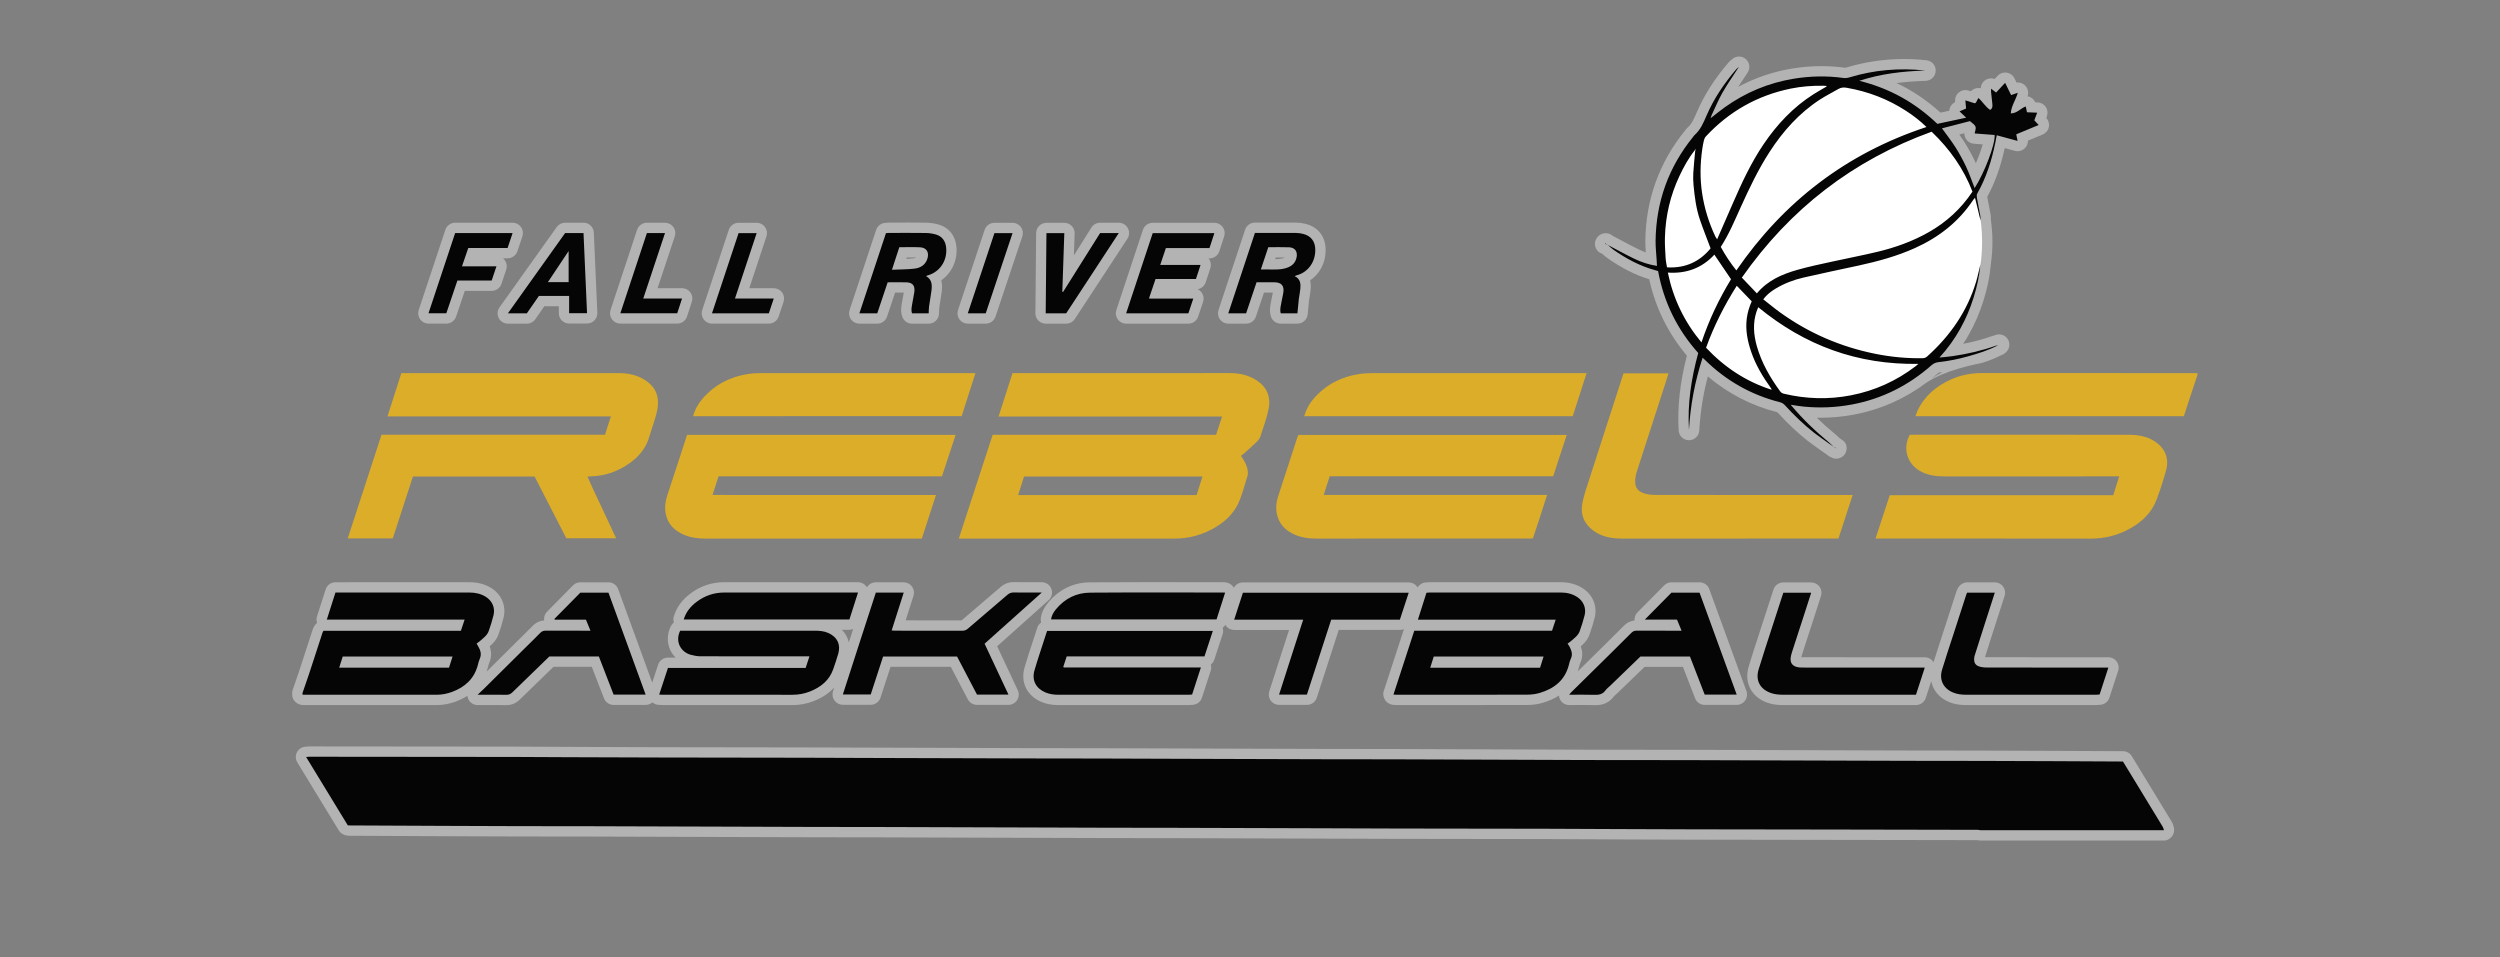 <?xml version="1.0" encoding="utf-8"?>
<!-- Generator: Adobe Illustrator 16.0.0, SVG Export Plug-In . SVG Version: 6.00 Build 0)  -->
<!DOCTYPE svg PUBLIC "-//W3C//DTD SVG 1.1//EN" "http://www.w3.org/Graphics/SVG/1.1/DTD/svg11.dtd">
<svg version="1.1" id="Layer_1" xmlns="http://www.w3.org/2000/svg" xmlns:xlink="http://www.w3.org/1999/xlink" x="0px" y="0px"
	 width="237.647px" height="91px" viewBox="0 0 237.647 91" enable-background="new 0 0 237.647 91" xml:space="preserve">
<rect x="0" y="0" width="237.647" height="91" fill="#808080" stroke="none"/>
<g>
	<g>
		<path opacity="0.4" fill="#FFFFFF" d="M115.964,30.359c0.185,0.256,0.48,0.407,0.795,0.407h1.695c0.421,0,0.796-0.269,0.93-0.668
			l0.768-2.284l0.844,0.002c-0.017,0.087-0.036,0.172-0.053,0.258c-0.032,0.147-0.063,0.295-0.089,0.443l-0.036,0.189
			c-0.071,0.347-0.168,0.822-0.013,1.354c0.122,0.419,0.506,0.706,0.942,0.706h1.583c0.505,0,0.929-0.383,0.978-0.886l0.041-0.437
			c0.028-0.307,0.056-0.607,0.09-0.906c0.016-0.128,0.037-0.255,0.06-0.383c0.035-0.204,0.069-0.407,0.087-0.611
			c0.031-0.329,0.017-0.628-0.044-0.894c0.832-0.566,1.479-1.554,1.47-2.917c-0.009-1.251-0.726-2.169-1.917-2.455
			c-0.315-0.076-0.597-0.114-0.86-0.115c-0.652-0.004-1.305-0.005-1.961-0.005l-1.98,0.001c-0.422,0-0.798,0.271-0.932,0.672
			l-2.533,7.644C115.729,29.775,115.78,30.104,115.964,30.359z M121.27,24.477l0.5-0.004c0.124,0,0.246,0.001,0.371,0.003
			c-0.062,0.034-0.154,0.068-0.291,0.1c-0.174,0.04-0.373,0.061-0.635,0.065L121.27,24.477z"/>
		<path opacity="0.4" fill="#FFFFFF" d="M117.289,55.875c-0.02-0.035-0.041-0.068-0.063-0.102c-0.174-0.251-0.494-0.408-0.798-0.423
			c-0.063-0.004-0.112-0.006-0.161-0.006l-6.991-0.006c-1.89,0-3.778,0.004-5.667,0.017c-1.561,0.011-2.934,0.674-3.97,1.917
			c-0.391,0.469-0.62,0.945-0.698,1.459c-0.023,0.148-0.011,0.299,0.032,0.438c-0.168,0.119-0.3,0.29-0.368,0.495l-0.483,1.477
			c-0.25,0.763-0.5,1.526-0.725,2.297c-0.413,1.41,0.215,2.7,1.599,3.286c0.481,0.204,1.001,0.299,1.637,0.299l12.39-0.002
			c0.094,0,0.188-0.007,0.366-0.022c0.4-0.027,0.743-0.295,0.867-0.677l0.834-2.571c0.062-0.189,0.063-0.392,0.008-0.579
			c0.152-0.117,0.27-0.279,0.332-0.471l0.794-2.422c0.065-0.199,0.064-0.412,0.001-0.606c0.099-0.073,0.185-0.165,0.251-0.271
			c0.016,0.027,0.033,0.053,0.051,0.077c0.185,0.254,0.479,0.405,0.793,0.405h5.217c-0.224,0.698-0.45,1.393-0.676,2.087
			c-0.407,1.252-0.813,2.5-1.208,3.76c-0.093,0.298-0.04,0.623,0.146,0.875c0.185,0.251,0.479,0.4,0.791,0.4h2.646
			c0.426,0,0.803-0.274,0.934-0.679l2.089-6.444h5.813c0.136,0,0.266-0.027,0.386-0.079l-1.929,5.918
			c-0.095,0.289-0.008,0.608,0.164,0.86c0.171,0.251,0.491,0.411,0.795,0.429c0.087,0.007,0.158,0.01,0.229,0.01l5.755,0.002
			c2.239,0,4.478-0.002,6.715-0.008c0.51-0.001,1.018-0.073,1.468-0.208c0.58-0.173,1.094-0.402,1.536-0.688
			c0.009,0.122,0.042,0.242,0.098,0.356c0.165,0.335,0.507,0.547,0.88,0.547l1.42-0.007c0.314,0,0.626,0.003,0.938,0.014
			l0.142,0.003c0.282,0,1.142,0,1.743-0.832c0.022-0.029,0.103-0.101,0.161-0.152c0.062-0.055,0.124-0.108,0.185-0.168l2.578-2.49
			h3.64l1.156,2.989c0.146,0.378,0.51,0.628,0.915,0.628h3.044c0.32,0,0.62-0.156,0.804-0.419c0.184-0.262,0.228-0.598,0.118-0.898
			l-3.532-9.691c-0.141-0.387-0.509-0.645-0.922-0.645h-2.668c-0.262,0-0.513,0.104-0.697,0.291l-2.535,2.562
			c-0.205,0.207-0.304,0.49-0.28,0.771c-0.382,0.041-0.716,0.205-0.996,0.488c-0.645,0.652-1.298,1.296-1.952,1.94l-2.448,2.412
			c0.049-0.147,0.093-0.301,0.13-0.458c0.025-0.105,0.057-0.234,0.085-0.291c0.319-0.639,0.214-1.227,0.068-1.627
			c0.295-0.255,0.641-0.596,0.824-1.107c0.215-0.595,0.38-1.134,0.505-1.646c0.259-1.063-0.184-2.146-1.127-2.759
			c-0.6-0.389-1.298-0.585-2.075-0.585h-12.504c-0.1,0-0.198,0.008-0.354,0.02c-0.326,0.022-0.613,0.204-0.776,0.478
			c-0.015-0.025-0.03-0.051-0.049-0.075c-0.185-0.255-0.479-0.405-0.795-0.405h-15.759
			C117.787,55.362,117.458,55.563,117.289,55.875z"/>
		<path opacity="0.4" fill="#FFFFFF" d="M28.868,67.022c0,0,12.619,0.003,12.619,0.003c0.613,0,1.224-0.111,1.816-0.328
			c0.414-0.153,0.789-0.337,1.124-0.551c0.009,0.087,0.031,0.174,0.064,0.258c0.148,0.373,0.51,0.619,0.912,0.619l1.67-0.003
			c0.346,0,0.691,0.002,1.04,0.009c0.006,0,0.03,0,0.036,0c0.486,0,0.9-0.175,1.262-0.531c0.862-0.843,1.728-1.682,2.59-2.516
			l0.615-0.594h3.639l1.157,2.992c0.146,0.378,0.51,0.628,0.915,0.628h3.045c0.24,0,0.469-0.088,0.646-0.242
			c0.165,0.143,0.374,0.229,0.596,0.24l0.104,0.005c0.097,0.007,0.183,0.011,0.269,0.011c0,0,12.355,0.003,12.355,0.003
			c0.702,0,1.382-0.13,2.023-0.385c0.811-0.325,1.453-0.752,1.937-1.29c-0.04,0.122-0.079,0.244-0.118,0.367
			c-0.096,0.298-0.043,0.624,0.142,0.877c0.185,0.253,0.479,0.403,0.792,0.403h2.649c0.424,0,0.801-0.273,0.933-0.678l0.955-2.93
			h5.727l1.618,3.09c0.169,0.324,0.504,0.526,0.869,0.526h2.991c0.335,0,0.648-0.172,0.828-0.455s0.203-0.639,0.06-0.942
			l-1.958-4.175l4.892-4.377c0.303-0.271,0.407-0.701,0.262-1.081s-0.51-0.631-0.917-0.631l-1.503,0.002
			c-0.388,0-0.768-0.002-1.185-0.009c-0.46,0-0.861,0.153-1.227,0.468c0,0-3.015,2.576-3.707,3.171c-1.4-0.004-2.8-0.004-4.2-0.004
			l-1.114-0.001l0.747-2.339c0.095-0.298,0.042-0.624-0.143-0.877c-0.185-0.253-0.479-0.402-0.792-0.402h-2.651
			c-0.352,0-0.67,0.187-0.844,0.48c-0.018-0.029-0.037-0.059-0.057-0.087c-0.185-0.253-0.479-0.402-0.792-0.402l-12.71-0.001
			c-1.186,0-2.271,0.365-3.227,1.086c-0.799,0.604-1.313,1.314-1.57,2.172c-0.057,0.189-0.054,0.39,0.003,0.574
			c-0.119,0.091-0.217,0.209-0.285,0.349c-0.364,0.748-0.385,1.549-0.06,2.255c0.127,0.276,0.301,0.523,0.513,0.734h-0.731
			c-0.424,0-0.8,0.272-0.932,0.674l-0.56,1.703L58.761,56c-0.141-0.387-0.51-0.646-0.922-0.646h-2.671
			c-0.262,0-0.514,0.105-0.698,0.291L52,58.147c-0.219,0.222-0.315,0.529-0.273,0.827c-0.418,0.032-0.78,0.202-1.079,0.506
			c-0.339,0.349-0.686,0.689-1.033,1.03l-3.355,3.326c0.041-0.116,0.078-0.237,0.11-0.361l0.037-0.143
			c0.023-0.092,0.04-0.186,0.08-0.271c0.241-0.52,0.26-1.063,0.058-1.619c0.299-0.259,0.653-0.605,0.839-1.128
			c0.203-0.566,0.362-1.093,0.488-1.609c0.265-1.085-0.186-2.181-1.148-2.791c-0.604-0.384-1.292-0.569-2.109-0.569l-12.724,0.001
			c-0.427,0-0.805,0.275-0.935,0.683L30.133,58.6c-0.064,0.202-0.061,0.418,0.006,0.615c-0.122,0.099-0.224,0.22-0.293,0.351
			c-0.051,0.095-0.092,0.184-0.12,0.271c0,0-1.035,3.182-1.294,3.969c-0.132,0.399-0.271,0.798-0.41,1.195l-0.194,0.559
			c-0.036,0.103-0.054,0.211-0.054,0.32v0.151c0,0.499,0.408,0.921,0.902,0.979C28.714,67.014,28.831,67.022,28.868,67.022z
			 M80.745,59.866c0.124,0,0.244-0.023,0.354-0.066c-0.137,0.42-0.273,0.84-0.41,1.26c-0.099-0.452-0.325-0.858-0.667-1.193H80.745z
			"/>
		<path opacity="0.4" fill="#FFFFFF" d="M152.287,24.119l0.018,0.005l0.014,0.014c0.16,0.145,0.319,0.287,0.496,0.41
			c1.359,0.949,2.657,1.604,3.957,1.997c0.595,2.705,1.797,5.143,3.58,7.262c-0.66,2.571-0.915,4.906-0.779,7.121
			c0.032,0.518,0.461,0.921,0.979,0.921c0.001,0,0.002,0,0.003,0c0.519-0.001,0.947-0.407,0.977-0.925
			c0.101-1.759,0.367-3.453,0.813-5.138c1.935,1.635,4.154,2.777,6.608,3.402c1.034,1.122,1.944,1.98,2.866,2.703
			c0.33,0.258,0.673,0.501,1.015,0.744l0.462,0.328l0.392,0.271c0.008,0.009,0.018,0.018,0.026,0.025
			c0.099,0.092,0.216,0.163,0.344,0.207l0.015,0.006c0.146,0.085,0.311,0.128,0.478,0.128c0.186,0,0.375-0.054,0.544-0.161
			c0.412-0.262,0.559-0.807,0.358-1.252c-0.085-0.187-0.325-0.379-0.544-0.497l-0.369-0.344c-0.675-0.557-1.282-1.097-1.841-1.639
			c0.119,0.003,0.238,0.004,0.356,0.004c1.067,0,2.139-0.101,3.187-0.299c2.5-0.471,4.809-1.488,6.877-3.032
			c1.8-1.214,4.55-1.714,5.354-1.899c0.591-0.194,1.186-0.423,1.76-0.715c0.104-0.032,0.202-0.081,0.291-0.146l0.079-0.06
			c0.435-0.317,0.538-0.929,0.225-1.366c-0.191-0.268-0.491-0.411-0.797-0.411c-0.139,0-0.28,0.029-0.412,0.092
			c-0.059,0.011-0.123,0.026-0.19,0.051c-0.879,0.313-1.807,0.565-2.813,0.761c0.203-0.308,0.396-0.622,0.576-0.946
			c0.546-0.971,1.001-2.032,1.354-3.158c0.368-1.176,0.596-2.276,0.694-3.366c0.002-0.017,0.003-0.032,0.004-0.049
			c0.106-0.806,0.157-1.496,0.157-2.161c0-0.68-0.052-1.385-0.153-2.164c0.005-0.122,0.011-0.273-0.022-0.45
			c-0.046-0.253-0.096-0.506-0.146-0.759c-0.058-0.297-0.116-0.595-0.173-0.924c0.727-1.326,1.272-2.846,1.662-4.63l0.966,0.261
			c0.085,0.023,0.171,0.034,0.256,0.034c0.246,0,0.486-0.093,0.671-0.265c0.206-0.193,0.316-0.463,0.311-0.74l1.401-0.581
			c0.297-0.123,0.515-0.384,0.583-0.698c0.068-0.314-0.021-0.642-0.241-0.877l0.058-0.156c0.11-0.294,0.073-0.624-0.101-0.886
			c-0.173-0.262-0.462-0.425-0.775-0.438l-0.23-0.01c-0.084-0.191-0.228-0.352-0.413-0.457c-0.1-0.057-0.206-0.095-0.316-0.113
			c0.008-0.026,0.015-0.051,0.021-0.078c0.095-0.35-0.012-0.723-0.276-0.97c-0.185-0.173-0.426-0.265-0.671-0.265
			c-0.042,0-0.083,0.002-0.124,0.008l-0.198-0.404c-0.142-0.291-0.418-0.492-0.737-0.539c-0.048-0.007-0.096-0.011-0.144-0.011
			c-0.271,0-0.531,0.112-0.719,0.313l-0.281,0.302c-0.109-0.041-0.225-0.061-0.34-0.061c-0.148,0-0.297,0.034-0.435,0.102
			c-0.321,0.159-0.529,0.479-0.546,0.834c-0.063-0.011-0.128-0.017-0.192-0.017c-0.074,0-0.148,0.007-0.221,0.02
			c-0.194,0.035-0.38,0.143-0.524,0.288c-0.007-0.002-0.234-0.07-0.234-0.07c-0.095-0.029-0.191-0.043-0.288-0.043
			c-0.222,0-0.44,0.075-0.617,0.219c-0.254,0.205-0.389,0.524-0.36,0.849l0.007,0.069c-0.288,0.136-0.494,0.403-0.549,0.718
			c-0.006,0.037-0.011,0.074-0.014,0.111l-0.837,0.179c-1.284-1.166-2.667-2.098-4.174-2.811c0.847-0.111,1.759-0.18,2.769-0.211
			c0.515-0.017,0.931-0.428,0.95-0.943c0.021-0.515-0.362-0.958-0.874-1.013c-0.722-0.079-1.447-0.119-2.156-0.119
			c-1.859,0-3.702,0.274-5.479,0.814c-0.025,0.008-0.058,0.014-0.109,0.014c-0.007,0-0.017,0-0.025,0
			c-0.734-0.101-1.484-0.152-2.228-0.152c-0.911,0-1.844,0.077-2.771,0.229c-1.806,0.295-3.522,0.878-5.127,1.739
			c0.13-0.201,0.711-1.077,0.862-1.313c0.217-0.293,0.257-0.694,0.083-1.033c-0.168-0.329-0.506-0.534-0.873-0.534
			c-0.015,0-0.03,0-0.045,0.001c-0.241,0.011-0.464,0.11-0.633,0.271c-0.013,0.01-0.023,0.02-0.035,0.03
			c-0.111,0.091-0.219,0.186-0.308,0.292c-1.319,1.55-2.291,3.071-2.993,4.705c-0.253,0.587-0.471,1.094-0.854,1.433
			c-0.122,0.108-0.199,0.216-0.254,0.294c-2.46,3.029-3.733,6.556-3.784,10.484c-0.004,0.37,0.018,0.74,0.046,1.11
			c-0.229-0.083-0.456-0.18-0.683-0.29c-0.595-0.289-1.178-0.601-1.761-0.913l-0.607-0.323c-0.044-0.031-0.093-0.06-0.143-0.085
			c-0.001-0.001-0.084-0.059-0.084-0.059c-0.155-0.106-0.339-0.155-0.526-0.155c-0.106,0-0.214,0.016-0.317,0.046
			c-0.284,0.083-0.525,0.314-0.64,0.586c-0.107,0.254-0.102,0.541,0.014,0.791C151.81,23.845,152.025,24.035,152.287,24.119z
			 M186.726,12.664c-0.004,0.208,0.059,0.414,0.181,0.588c0.169,0.238,0.435,0.388,0.725,0.41l0.842,0.065
			c-0.142,0.495-0.368,1.137-0.648,1.792c-0.009-0.018-0.017-0.037-0.025-0.055c-0.323-0.69-0.688-1.359-1.084-1.988
			c-0.149-0.236-0.307-0.465-0.466-0.689L186.726,12.664z M184.253,35.458c0.048-0.042,0.068-0.049,0.126-0.055
			c0.089-0.01,0.178-0.02,0.267-0.031c-0.365,0.187-0.707,0.393-1.024,0.616C183.835,35.819,184.046,35.641,184.253,35.458z"/>
		<path opacity="0.4" fill="#FFFFFF" d="M188.691,62.464l0.871-2.733l0.996-3.093c0.096-0.299,0.043-0.625-0.142-0.878
			c-0.185-0.254-0.479-0.404-0.793-0.404h-2.635c-0.391,0-0.771,0.296-0.927,0.654c-0.034,0.079-0.065,0.155-0.092,0.235
			l-1.571,4.843c-0.202,0.618-0.405,1.236-0.597,1.856c-0.013-0.021-0.026-0.041-0.042-0.061c-0.185-0.255-0.479-0.405-0.793-0.405
			c0,0-11.673-0.001-11.742-0.003c0.014-0.056,0.029-0.108,0.045-0.158l1.369-4.223l0.464-1.45c0.096-0.299,0.042-0.624-0.143-0.877
			c-0.186-0.253-0.479-0.402-0.792-0.402h-2.649c-0.425,0-0.803,0.274-0.934,0.679l-1.405,4.327c-0.322,0.99-0.645,1.98-0.947,2.978
			c-0.468,1.544,0.261,2.937,1.815,3.466c0.54,0.185,1.069,0.208,1.471,0.208h12.61c0.425,0,0.803-0.274,0.934-0.678l0.519-1.599
			c0.165,0.88,0.775,1.618,1.728,2.003c0.465,0.188,0.965,0.274,1.576,0.274l12.402-0.002c0.094,0,0.188-0.007,0.365-0.023
			c0.399-0.027,0.742-0.295,0.866-0.676l0.832-2.558c0.098-0.299,0.047-0.627-0.138-0.881s-0.48-0.405-0.795-0.405l-11.425-0.002
			C188.9,62.477,188.8,62.475,188.691,62.464z"/>
		<path opacity="0.4" fill="#FFFFFF" d="M206.613,78.532c-0.032-0.108-0.081-0.272-0.187-0.445c-0.906-1.496-3.782-6.21-3.782-6.21
			c-0.178-0.292-0.496-0.47-0.838-0.47l-6.505-0.031c-2.312-0.01-4.622-0.02-6.933-0.025l-6.937-0.009
			c0,0-19.538-0.063-20.957-0.066c0,0-7.993-0.006-9.741-0.01c-2.579-0.007-18.227-0.066-18.227-0.066l-6.861-0.009l-20.995-0.067
			l-6.937-0.009c0,0-19.699-0.064-21.261-0.067l-13.606-0.02c-2.389-0.005-4.777-0.015-7.165-0.024l-3.817-0.018
			c-0.976-0.007-1.951-0.013-2.926-0.014c-5.438-0.007-19.56-0.019-19.56-0.019c-0.088,0-0.177,0.008-0.373,0.03
			c-0.336,0.033-0.632,0.236-0.783,0.539c-0.151,0.301-0.136,0.659,0.04,0.949l3.96,6.495c0.168,0.274,0.545,0.454,0.866,0.474
			l0.147,0.006l9.126,0.043c2.263,0.01,4.527,0.019,6.791,0.024l7.239,0.009l20.69,0.066l6.974,0.01l20.919,0.066l6.936,0.009
			c0,0,19.5,0.064,20.919,0.067l14.138,0.02c1.431,0.003,2.861,0.011,4.292,0.02l3.338,0.016c2.118,0.009,4.235,0.018,6.354,0.021
			l26.889,0.044l0.186,0.013c0.006,0.001,0.085,0.014,0.091,0.016c0.051,0.007,0.102,0.012,0.151,0.012h17.438
			c0.32,0,0.61-0.184,0.794-0.444S206.721,78.833,206.613,78.532z"/>
		<path opacity="0.4" fill="#FFFFFF" d="M99.403,30.765h1.947c0.332,0,0.641-0.168,0.822-0.445c0.721-1.104,1.442-2.201,2.164-3.299
			c0.945-1.438,1.891-2.878,2.836-4.332c0.196-0.302,0.211-0.687,0.04-1.003c-0.171-0.316-0.502-0.513-0.862-0.513h-1.773
			c-0.337,0-0.65,0.173-0.83,0.458l-1.664,2.645l0.071-2.079c0.009-0.266-0.091-0.524-0.275-0.716
			c-0.185-0.191-0.439-0.299-0.706-0.299h-1.698c-0.539,0-0.977,0.434-0.981,0.973l-0.07,7.621c-0.002,0.262,0.1,0.514,0.284,0.699
			C98.891,30.66,99.142,30.765,99.403,30.765z"/>
		<path opacity="0.4" fill="#FFFFFF" d="M58.969,30.761h5.406c0.425,0,0.801-0.273,0.933-0.676l0.459-1.405
			c0.098-0.299,0.047-0.626-0.138-0.881s-0.48-0.405-0.795-0.405h-2.327l1.638-4.928c0.1-0.299,0.049-0.628-0.135-0.883
			c-0.185-0.256-0.48-0.408-0.796-0.408h-1.722c-0.423,0-0.798,0.271-0.932,0.673l-2.524,7.623c-0.099,0.3-0.048,0.628,0.136,0.884
			C58.358,30.61,58.654,30.761,58.969,30.761z"/>
		<path opacity="0.4" fill="#FFFFFF" d="M47.41,30.237c0.168,0.326,0.505,0.531,0.872,0.531h1.8c0.322,0,0.623-0.158,0.806-0.421
			l0.856-1.236h1.376v0.662c0,0.542,0.439,0.981,0.981,0.981h1.702c0.268,0,0.524-0.109,0.709-0.303s0.283-0.454,0.271-0.723
			l-0.335-7.619c-0.023-0.525-0.455-0.938-0.98-0.938h-1.747c-0.317,0-0.615,0.154-0.799,0.412l-5.439,7.634
			C47.27,29.516,47.241,29.911,47.41,30.237z"/>
		<path opacity="0.4" fill="#FFFFFF" d="M106.253,30.361c0.185,0.256,0.48,0.407,0.795,0.407h5.917c0.422,0,0.797-0.271,0.931-0.671
			l0.468-1.403c0.1-0.3,0.05-0.628-0.135-0.885c-0.101-0.14-0.236-0.248-0.389-0.318c0.358-0.058,0.661-0.311,0.777-0.664
			l0.438-1.335c0.098-0.299,0.047-0.627-0.137-0.882c-0.012-0.017-0.024-0.032-0.037-0.048h0.092c0.424,0,0.801-0.272,0.933-0.677
			l0.465-1.423c0.097-0.298,0.045-0.626-0.139-0.88s-0.479-0.405-0.794-0.405h-5.861c-0.423,0-0.799,0.271-0.932,0.673l-2.528,7.628
			C106.018,29.777,106.068,30.106,106.253,30.361z"/>
		<path opacity="0.4" fill="#FFFFFF" d="M67.683,30.763h5.402c0.422,0,0.796-0.27,0.93-0.67l0.47-1.403
			c0.1-0.299,0.05-0.628-0.134-0.885c-0.184-0.256-0.48-0.407-0.796-0.407h-2.329l1.634-4.931c0.1-0.299,0.049-0.627-0.136-0.883
			c-0.184-0.255-0.48-0.407-0.795-0.407H70.21c-0.423,0-0.798,0.271-0.931,0.673l-2.528,7.624c-0.099,0.299-0.049,0.627,0.136,0.883
			C67.071,30.611,67.368,30.763,67.683,30.763z"/>
		<path opacity="0.4" fill="#FFFFFF" d="M40.732,30.761h1.695c0.421,0,0.795-0.268,0.93-0.667l0.826-2.445h2.555
			c0.421,0,0.796-0.27,0.93-0.668l0.455-1.353c0.101-0.3,0.051-0.629-0.133-0.886c-0.051-0.071-0.111-0.135-0.177-0.188h0.44
			c0.422,0,0.796-0.27,0.93-0.67l0.476-1.42c0.1-0.299,0.05-0.629-0.134-0.885c-0.185-0.256-0.481-0.408-0.796-0.408h-5.461
			c-0.423,0-0.798,0.271-0.932,0.672l-2.534,7.626c-0.1,0.3-0.049,0.628,0.135,0.884C40.121,30.61,40.417,30.761,40.732,30.761z"/>
		<path opacity="0.4" fill="#FFFFFF" d="M91.997,30.766h1.705c0.422,0,0.796-0.27,0.931-0.67l2.549-7.625
			c0.1-0.299,0.05-0.628-0.134-0.884c-0.185-0.257-0.481-0.408-0.796-0.408h-1.722c-0.423,0-0.798,0.271-0.931,0.672l-2.532,7.624
			c-0.1,0.3-0.049,0.629,0.135,0.884C91.385,30.615,91.681,30.766,91.997,30.766z"/>
		<path opacity="0.4" fill="#FFFFFF" d="M81.692,30.768h1.699c0.422,0,0.796-0.27,0.93-0.67l0.766-2.284l0.401-0.002
			c0.136,0,0.272,0.001,0.426,0.004c-0.022,0.126-0.047,0.252-0.072,0.379c-0.037,0.183-0.073,0.365-0.101,0.55l-0.02,0.116
			c-0.052,0.303-0.131,0.761,0.057,1.267c0.142,0.386,0.51,0.642,0.92,0.642h1.579c0.522,0,0.953-0.409,0.98-0.931l0.01-0.254
			c0.003-0.118,0.005-0.228,0.02-0.337c0.03-0.214,0.065-0.428,0.1-0.642c0.047-0.287,0.094-0.574,0.13-0.863
			c0.026-0.211,0.08-0.642-0.036-1.103c0.97-0.679,1.544-1.858,1.442-3.134c-0.086-1.084-0.698-1.87-1.678-2.155
			c-0.392-0.114-0.816-0.178-1.226-0.185c-0.527-0.007-1.054-0.01-1.582-0.01l-1.917,0.004c-0.095,0-0.19,0.008-0.372,0.024
			c-0.397,0.028-0.737,0.292-0.863,0.67l-2.526,7.624c-0.099,0.299-0.048,0.628,0.136,0.883
			C81.081,30.617,81.377,30.768,81.692,30.768z M86.201,24.476l0.493-0.004c0.133,0,0.265,0.001,0.401,0.005
			c-0.058,0.036-0.146,0.067-0.281,0.083c-0.213,0.024-0.432,0.041-0.657,0.053L86.201,24.476z"/>
	</g>
	<g>
		<path fill-rule="evenodd" clip-rule="evenodd" fill="#050505" d="M188.27,78.919c-0.085-0.014-0.169-0.032-0.255-0.036
			c-0.152-0.006-0.303-0.001-0.454-0.002c-4.32-0.009-8.641-0.02-12.961-0.026c-4.548-0.008-9.097-0.011-13.646-0.02
			c-2.412-0.005-4.824-0.016-7.237-0.025c-2.248-0.01-4.496-0.026-6.745-0.03c-4.712-0.01-9.425-0.012-14.138-0.021
			c-2.323-0.004-4.648-0.018-6.972-0.024c-4.649-0.015-9.298-0.03-13.947-0.042c-2.312-0.007-4.624-0.004-6.937-0.01
			c-2.337-0.005-4.673-0.017-7.011-0.024c-4.635-0.015-9.271-0.03-13.907-0.042c-2.325-0.006-4.65-0.003-6.975-0.01
			c-2.324-0.005-4.647-0.017-6.972-0.023c-4.573-0.016-9.146-0.03-13.719-0.043c-2.413-0.006-4.826-0.003-7.239-0.009
			c-2.274-0.005-4.547-0.015-6.821-0.024c-3.032-0.014-6.063-0.028-9.094-0.043c-0.051-0.001-0.101-0.005-0.179-0.009
			c-1.308-2.146-2.623-4.301-3.96-6.496c0.119-0.011,0.199-0.025,0.278-0.025c6.52,0.005,13.039,0.01,19.558,0.019
			c1.642,0.002,3.284,0.018,4.926,0.024c2.994,0.011,5.987,0.024,8.981,0.03c4.536,0.01,9.072,0.012,13.607,0.021
			c2.425,0.005,4.851,0.018,7.276,0.025c4.661,0.014,9.323,0.03,13.984,0.041c2.312,0.007,4.624,0.004,6.936,0.01
			c2.324,0.006,4.648,0.018,6.973,0.024c4.674,0.015,9.348,0.03,14.022,0.043c2.287,0.006,4.574,0.003,6.861,0.009
			c2.35,0.005,4.699,0.016,7.048,0.024c3.727,0.015,7.453,0.032,11.18,0.042c3.247,0.008,6.494,0.003,9.741,0.01
			c2.323,0.003,4.648,0.017,6.972,0.023c4.662,0.016,9.323,0.03,13.984,0.043c2.313,0.006,4.625,0.004,6.938,0.009
			c2.323,0.005,4.647,0.015,6.972,0.024c2.071,0.01,4.143,0.021,6.214,0.032c0.075,0,0.15,0,0.254,0
			c0.351,0.573,0.704,1.149,1.056,1.727c0.91,1.492,1.819,2.985,2.726,4.48c0.059,0.097,0.081,0.215,0.119,0.324
			C199.895,78.919,194.082,78.919,188.27,78.919z"/>
		<ellipse fill-rule="evenodd" clip-rule="evenodd" fill="#FFFFFF" cx="173.024" cy="23.008" rx="15.392" ry="15.506"/>
		<path fill-rule="evenodd" clip-rule="evenodd" fill="#050505" d="M173.855,42.159c-0.479-0.346-0.968-0.677-1.433-1.04
			c-0.995-0.78-1.893-1.667-2.749-2.596c-0.131-0.142-0.271-0.237-0.467-0.286c-2.759-0.699-5.146-2.062-7.17-4.06
			c-0.052-0.052-0.108-0.098-0.19-0.17c-0.736,2.254-1.163,4.529-1.295,6.859c-0.152-2.488,0.225-4.914,0.881-7.311
			c-1.997-2.234-3.27-4.818-3.817-7.79c-0.106-0.03-0.224-0.065-0.34-0.098c-1.423-0.395-2.697-1.086-3.899-1.925
			c-0.204-0.144-0.381-0.325-0.571-0.489l-0.009,0.01c0.843,0.443,1.677,0.906,2.533,1.322c0.676,0.329,1.391,0.568,2.179,0.693
			c-0.011-0.204-0.02-0.389-0.03-0.572c-0.035-0.604-0.108-1.207-0.101-1.81c0.048-3.702,1.227-7,3.564-9.879
			c0.048-0.058,0.085-0.127,0.141-0.177c0.564-0.498,0.841-1.162,1.131-1.836c0.695-1.618,1.676-3.063,2.815-4.401
			c0.078-0.093,0.183-0.165,0.274-0.247l-0.001-0.001c-0.523,0.813-1.082,1.607-1.562,2.446c-0.396,0.695-0.701,1.443-1.045,2.169
			c-0.03,0.065-0.045,0.137-0.087,0.269c0.488-0.378,0.909-0.728,1.354-1.044c1.975-1.408,4.153-2.32,6.552-2.712
			c1.568-0.256,3.134-0.289,4.708-0.073c0.181,0.025,0.382,0.007,0.556-0.046c2.368-0.721,4.781-0.927,7.241-0.659
			c-2.104,0.066-4.182,0.294-6.28,0.977c2.904,0.716,5.336,2.093,7.421,4.092c0.911-0.195,1.816-0.389,2.744-0.587
			c-0.205-0.194-0.402-0.381-0.633-0.599c0.229-0.099,0.416-0.18,0.623-0.271c-0.021-0.249-0.044-0.494-0.069-0.773
			c0.241,0.073,0.444,0.126,0.641,0.197c0.319,0.115,0.327,0.116,0.479-0.205c0.032-0.067,0.072-0.13,0.121-0.218
			c0.412,0.354,0.671,0.847,1.122,1.134c0.247-0.17,0.22-0.391,0.2-0.602c-0.033-0.376-0.082-0.751-0.121-1.127
			c-0.008-0.084-0.001-0.17-0.001-0.295c0.178,0.136,0.325,0.249,0.48,0.369c0.282-0.302,0.557-0.597,0.859-0.922
			c0.194,0.396,0.379,0.774,0.568,1.163c0.218-0.075,0.414-0.142,0.635-0.216c-0.18,0.668-0.617,1.222-0.666,1.959
			c0.609-0.005,0.945-0.494,1.425-0.661c0.037,0.18,0.072,0.349,0.114,0.551c0.324,0.014,0.63,0.028,0.97,0.042
			c-0.101,0.268-0.183,0.486-0.272,0.724c0.126,0.136,0.255,0.272,0.416,0.446c-0.715,0.296-1.412,0.585-2.132,0.884
			c0.04,0.202,0.078,0.394,0.125,0.627c-0.674-0.182-1.311-0.354-1.979-0.535c-0.047,0.245-0.089,0.476-0.136,0.706
			c-0.346,1.692-0.86,3.324-1.719,4.836c-0.063,0.112-0.051,0.289-0.026,0.427c0.101,0.583,0.224,1.161,0.33,1.743
			c0.02,0.105,0.003,0.216,0.003,0.364c-0.175-0.72-0.34-1.398-0.518-2.133c-0.088,0.102-0.133,0.144-0.166,0.193
			c-1.382,2.09-3.272,3.562-5.541,4.584c-1.714,0.771-3.514,1.263-5.343,1.661c-1.756,0.383-3.517,0.741-5.267,1.148
			c-0.93,0.215-1.823,0.557-2.648,1.054c-0.433,0.261-0.827,0.567-1.166,1.009c0.549,0.429,1.069,0.865,1.619,1.26
			c2.734,1.965,5.761,3.268,9.06,3.928c1.474,0.295,2.966,0.438,4.473,0.411c0.179-0.004,0.311-0.058,0.437-0.171
			c2.191-1.966,3.817-4.304,4.661-7.146c0.157-0.527,0.254-1.071,0.399-1.604c-0.098,1.077-0.33,2.128-0.653,3.162
			c-0.325,1.034-0.743,2.026-1.273,2.97c-0.537,0.959-1.171,1.847-1.974,2.729c0.479-0.05,0.874-0.079,1.266-0.137
			c1.406-0.207,2.789-0.522,4.13-1.001c0.058-0.02,0.124-0.015,0.186-0.021l-0.011-0.011c-0.912,0.484-1.892,0.789-2.881,1.064
			c-0.909,0.254-1.833,0.442-2.773,0.543c-0.255,0.026-0.467,0.115-0.67,0.294c-2.18,1.918-4.681,3.188-7.547,3.729
			c-1.536,0.29-3.077,0.353-4.629,0.201c-0.375-0.036-0.745-0.105-1.209-0.173c1.146,1.381,2.38,2.544,3.692,3.626
			C173.894,42.123,173.875,42.141,173.855,42.159z M161.095,14.296c-0.591,0.742-1.041,1.569-1.443,2.422
			c-0.876,1.854-1.333,3.812-1.386,5.859c-0.019,0.653,0.028,1.31,0.067,1.963c0.017,0.295,0.086,0.586,0.131,0.873
			c1.762,0.104,3.121-0.555,4.143-1.805c-0.358-0.957-0.714-1.841-1.02-2.742c-0.356-1.053-0.497-2.154-0.6-3.256
			c-0.036-0.387-0.048-0.781-0.024-1.168c0.042-0.702,0.118-1.403,0.181-2.104c0.018-0.044,0.035-0.087,0.053-0.131
			c-0.011-0.005-0.022-0.01-0.034-0.016C161.14,14.227,161.118,14.261,161.095,14.296z M183.619,12.52
			c-7.479,2.709-13.466,7.338-18.041,13.87c0.481,0.504,0.946,0.992,1.429,1.498c1.036-1.246,2.41-1.827,3.861-2.24
			c1.086-0.309,2.195-0.537,3.3-0.781c1.423-0.315,2.856-0.584,4.273-0.924c1.715-0.41,3.366-0.998,4.906-1.874
			c1.684-0.958,3.076-2.229,4.153-3.852C186.656,16.025,185.338,14.164,183.619,12.52z M183.129,12.073
			c-0.614-0.599-1.264-1.094-1.951-1.54c-1.72-1.115-3.596-1.834-5.614-2.186c-0.277-0.048-0.541-0.046-0.802,0.107
			c-0.572,0.339-1.174,0.63-1.732,0.991c-1.994,1.291-3.54,3.021-4.82,5.002c-1.088,1.682-1.941,3.487-2.767,5.308
			c-0.569,1.258-1.102,2.538-1.869,3.717c0.426,0.781,0.917,1.527,1.482,2.234C169.576,19.14,175.549,14.571,183.129,12.073z
			 M167.135,29.202c-0.057,0.145-0.118,0.282-0.165,0.424c-0.359,1.093-0.275,2.188,0.03,3.271c0.452,1.593,1.267,3.002,2.236,4.327
			c0.072,0.099,0.216,0.174,0.339,0.203c2.113,0.504,4.243,0.566,6.374,0.151c2.255-0.438,4.302-1.359,6.13-2.753
			c0.087-0.065,0.165-0.139,0.283-0.237C176.594,34.688,171.57,32.854,167.135,29.202z M173.626,8.23
			c0.001-0.021,0.001-0.041,0.001-0.061c-0.099-0.006-0.198-0.016-0.299-0.018c-1.049-0.014-2.093,0.062-3.119,0.274
			c-3.162,0.654-5.844,2.172-8.044,4.536c-0.09,0.097-0.156,0.232-0.188,0.36c-0.07,0.28-0.121,0.565-0.162,0.852
			c-0.202,1.393-0.226,2.784-0.017,4.181c0.217,1.438,0.64,2.81,1.259,4.123c0.033,0.071,0.085,0.134,0.171,0.27
			c0.51-1.167,0.992-2.267,1.471-3.37c0.851-1.96,1.745-3.897,2.949-5.674c1.272-1.878,2.797-3.505,4.721-4.732
			C172.779,8.71,173.207,8.477,173.626,8.23z M166.517,28.645c-0.479-0.497-0.947-0.985-1.422-1.479
			c-1.178,1.855-2.167,3.806-2.919,5.889c1.755,1.863,3.808,3.221,6.235,3.998c-0.015-0.076-0.049-0.128-0.084-0.178
			c-0.756-1.056-1.423-2.16-1.849-3.395c-0.36-1.045-0.576-2.105-0.431-3.221C166.121,29.693,166.286,29.159,166.517,28.645z
			 M161.74,32.551c0.727-2.168,1.678-4.151,2.809-6.006c-0.541-0.799-1.059-1.563-1.583-2.338c-1.19,1.287-2.678,1.822-4.424,1.706
			C159.06,28.405,160.105,30.584,161.74,32.551z M187.26,11.513c-0.875,0.226-1.773,0.458-2.659,0.687
			c0.439,0.611,0.896,1.184,1.283,1.8c0.381,0.603,0.725,1.234,1.026,1.88c0.302,0.645,0.531,1.322,0.797,1.998
			c0.948-1.476,1.966-4.171,1.902-5.047c-0.63-0.048-1.262-0.097-1.902-0.146C187.887,12.007,187.887,12.007,187.26,11.513z
			 M174.381,42.542c-0.156-0.146-0.313-0.292-0.468-0.438c-0.02,0.019-0.038,0.037-0.058,0.055c0.179,0.125,0.357,0.248,0.536,0.371
			L174.381,42.542z M152.796,23.265c-0.063-0.043-0.126-0.087-0.188-0.131c-0.008,0.016-0.016,0.033-0.022,0.05
			c0.073,0.023,0.147,0.047,0.22,0.071L152.796,23.265z M174.557,42.591c-0.056-0.021-0.11-0.041-0.165-0.062l-0.011,0.012
			c0.056,0.02,0.11,0.039,0.166,0.06L174.557,42.591z M189.94,32.831c0.027-0.02,0.054-0.04,0.08-0.06
			c-0.018,0.013-0.035,0.026-0.054,0.037c-0.011,0.006-0.024,0.008-0.037,0.012L189.94,32.831z M174.547,42.601
			c0.012,0.013,0.024,0.026,0.03,0.032c-0.005-0.008-0.013-0.024-0.021-0.042L174.547,42.601z"/>
		<path fill-rule="evenodd" clip-rule="evenodd" fill="#050505" d="M28.755,65.879c0.203-0.589,0.413-1.176,0.608-1.768
			c0.435-1.322,0.862-2.647,1.295-3.971c0.019-0.058,0.053-0.11,0.087-0.18c4.345,0,8.688,0,13.068,0
			c0.114-0.344,0.227-0.683,0.354-1.063c-4.372,0-8.711,0-13.1,0c0.281-0.879,0.546-1.712,0.821-2.572c0.122,0,0.247,0,0.371,0
			c4.118,0,8.236,0.001,12.354,0c0.566-0.001,1.102,0.111,1.583,0.417c0.599,0.379,0.887,1.045,0.72,1.729
			c-0.125,0.512-0.282,1.017-0.458,1.512c-0.15,0.421-0.518,0.675-0.838,0.957c-0.093,0.082-0.199,0.15-0.315,0.236
			c0.056,0.097,0.102,0.178,0.15,0.259c0.229,0.382,0.345,0.772,0.141,1.212c-0.083,0.18-0.123,0.382-0.175,0.575
			c-0.346,1.308-1.229,2.099-2.458,2.553c-0.474,0.175-0.966,0.268-1.476,0.268c-4.206-0.004-8.413-0.002-12.619-0.003
			c-0.037,0-0.075-0.006-0.113-0.01C28.755,65.981,28.755,65.93,28.755,65.879z M43.02,62.407c-3.491,0-6.958,0-10.442,0
			c-0.11,0.349-0.218,0.691-0.334,1.06c3.491,0,6.957,0,10.439,0C42.794,63.114,42.904,62.77,43.02,62.407z M149.011,61.179
			c0.076,0.118,0.144,0.206,0.193,0.304c0.188,0.366,0.317,0.736,0.111,1.147c-0.078,0.155-0.121,0.331-0.162,0.501
			c-0.353,1.497-1.379,2.318-2.781,2.736c-0.38,0.113-0.791,0.166-1.188,0.167c-4.156,0.012-8.313,0.007-12.469,0.006
			c-0.073,0-0.146-0.007-0.255-0.013c0.662-2.034,1.318-4.044,1.979-6.07c4.37,0,8.727,0,13.095,0
			c0.114-0.347,0.223-0.677,0.346-1.049c-4.364,0-8.7,0-13.098,0c0.281-0.882,0.545-1.713,0.816-2.564
			c0.09-0.007,0.188-0.018,0.286-0.018c4.168-0.001,8.336-0.001,12.504-0.001c0.554,0,1.075,0.126,1.542,0.428
			c0.576,0.375,0.868,1.04,0.707,1.704c-0.127,0.522-0.291,1.039-0.475,1.546c-0.15,0.419-0.522,0.669-0.843,0.951
			C149.228,61.037,149.12,61.101,149.011,61.179z M135.956,63.471c3.505,0,6.961,0,10.44,0c0.112-0.354,0.222-0.702,0.334-1.059
			c-3.511,0-6.979,0-10.441,0C136.178,62.767,136.072,63.101,135.956,63.471z M115.29,59.974c-5.28,0-10.515,0-15.754,0
			c-0.06,0.183-0.117,0.348-0.17,0.513c-0.345,1.075-0.711,2.145-1.028,3.228c-0.277,0.946,0.134,1.724,1.04,2.107
			c0.404,0.171,0.822,0.221,1.253,0.221c4.13-0.001,8.26-0.001,12.39-0.002c0.098,0,0.195-0.013,0.3-0.021
			c0.277-0.854,0.548-1.688,0.834-2.571c-4.385,0-8.702,0-13.02-0.001c-0.011,0-0.024-0.01-0.033-0.018
			c-0.007-0.008-0.009-0.021-0.023-0.055c0.103-0.313,0.211-0.643,0.322-0.979c4.363,0,8.706,0,13.094,0
			C114.763,61.582,115.023,60.789,115.29,59.974z M62.987,66.041c4.119,0.001,8.237-0.001,12.355,0.003
			c0.575,0,1.127-0.103,1.659-0.315c1.023-0.409,1.833-1.048,2.208-2.129c0.168-0.485,0.335-0.973,0.476-1.466
			c0.252-0.886-0.101-1.586-0.95-1.965c-0.415-0.185-0.849-0.215-1.292-0.214c-4.157,0-8.313,0-12.469,0c-0.111,0-0.223,0-0.318,0
			c-0.515,1.058,0.083,2.048,1.023,2.293c0.289,0.074,0.591,0.137,0.888,0.138c3.31,0.01,6.62,0.006,9.93,0.006
			c0.135,0,0.269,0,0.447,0c-0.13,0.397-0.244,0.749-0.36,1.104c-4.39,0-8.733,0-13.09,0c-0.278,0.845-0.552,1.678-0.833,2.53
			C62.788,66.032,62.888,66.041,62.987,66.041z M80.12,66.016c0.925,0,1.791,0,2.649,0c0.399-1.225,0.791-2.424,1.176-3.606
			c2.375,0,4.708,0,7.033,0c0.638,1.217,1.266,2.417,1.893,3.615c1.001,0,1.981,0,2.991,0c-0.761-1.623-1.51-3.22-2.268-4.835
			c1.799-1.61,3.587-3.21,5.436-4.864c-0.954,0-1.812,0.01-2.669-0.006c-0.248-0.004-0.427,0.076-0.606,0.23
			c-1.245,1.068-2.496,2.129-3.738,3.199c-0.162,0.14-0.319,0.21-0.539,0.209c-2.135-0.007-4.269-0.004-6.404-0.005
			c-0.095,0-0.189-0.014-0.314-0.024c0.387-1.212,0.764-2.394,1.146-3.594c-0.909,0-1.767,0-2.651,0
			C82.213,59.557,81.156,62.777,80.12,66.016z M121.588,66.026c0.918,0,1.773,0,2.646,0c0.771-2.378,1.539-4.748,2.309-7.123
			c2.19,0,4.348,0,6.527,0c0.28-0.853,0.557-1.696,0.84-2.56c-5.253,0-10.49,0-15.759,0c-0.272,0.837-0.548,1.686-0.832,2.561
			c2.198,0,4.356,0,6.561,0C123.122,61.301,122.335,63.644,121.588,66.026z M57.839,56.336c-0.914,0-1.796,0-2.671,0
			c-0.83,0.839-1.65,1.669-2.47,2.5c0.011,0.022,0.023,0.045,0.035,0.068c0.991,0,1.983,0,2.966,0
			c0.148,0.361,0.284,0.691,0.431,1.05c-0.17,0-0.295,0-0.421,0c-1.276,0-2.552,0.004-3.828-0.005
			c-0.218-0.001-0.376,0.059-0.53,0.216c-0.494,0.507-1.003,0.998-1.505,1.496c-1.283,1.271-2.564,2.545-3.848,3.816
			c-0.176,0.175-0.359,0.342-0.595,0.563c0.18,0,0.278,0,0.377,0c0.783,0,1.567-0.01,2.35,0.007c0.25,0.004,0.421-0.08,0.595-0.252
			c1.163-1.138,2.335-2.268,3.494-3.39c1.583,0,3.147,0,4.709,0c0.47,1.216,0.935,2.419,1.399,3.62c1.02,0,2.015,0,3.045,0
			C60.188,62.779,59.013,59.556,57.839,56.336z M159.437,59.955c-1.288,0-2.577,0.004-3.864-0.005
			c-0.207-0.001-0.353,0.061-0.496,0.206c-0.647,0.655-1.304,1.303-1.961,1.949c-1.267,1.25-2.535,2.498-3.803,3.747
			c-0.047,0.047-0.082,0.105-0.146,0.189c0.828,0,1.61-0.02,2.393,0.008c0.43,0.016,0.785-0.05,1.054-0.422
			c0.123-0.171,0.304-0.302,0.458-0.451c0.961-0.928,1.922-1.855,2.865-2.768c1.591,0,3.154,0,4.708,0
			c0.473,1.22,0.938,2.422,1.399,3.617c1.025,0,2.019,0,3.044,0c-1.184-3.247-2.358-6.47-3.532-9.69c-0.906,0-1.789,0-2.668,0
			c-0.827,0.836-1.648,1.666-2.534,2.562c1.083,0,2.072,0,3.058,0c0.151,0.364,0.289,0.697,0.438,1.058
			C159.688,59.955,159.562,59.955,159.437,59.955z M182.968,63.46c-0.175,0-0.3,0-0.425,0c-3.651,0-7.302,0-10.952-0.001
			c-0.164,0-0.329,0.003-0.492-0.009c-0.725-0.053-1.014-0.447-0.842-1.146c0.022-0.098,0.051-0.195,0.08-0.29
			c0.456-1.407,0.914-2.814,1.369-4.222c0.155-0.479,0.309-0.961,0.463-1.446c-0.908,0-1.774,0-2.649,0
			c-0.366,1.126-0.729,2.234-1.086,3.344c-0.425,1.313-0.86,2.622-1.261,3.942c-0.321,1.059,0.146,1.896,1.193,2.253
			c0.377,0.129,0.762,0.155,1.153,0.155c4.093,0,8.185,0,12.277,0c0.1,0,0.2,0,0.333,0C182.414,65.167,182.687,64.33,182.968,63.46z
			 M199.945,63.46c-3.65,0-7.3,0.001-10.951-0.003c-0.237,0-0.481-0.01-0.712-0.063c-0.497-0.113-0.665-0.37-0.615-0.876
			c0.009-0.087,0.033-0.173,0.06-0.257c0.3-0.944,0.601-1.889,0.902-2.832c0.329-1.025,0.66-2.051,0.995-3.093
			c-0.888,0-1.757,0-2.635,0c-0.03,0.073-0.062,0.14-0.085,0.211c-0.43,1.323-0.858,2.647-1.286,3.972
			c-0.34,1.05-0.696,2.096-1.011,3.153c-0.289,0.967,0.135,1.789,1.068,2.166c0.392,0.158,0.802,0.204,1.222,0.203
			c4.13-0.002,8.261-0.001,12.391-0.002c0.098,0,0.194-0.014,0.298-0.021c0.277-0.85,0.548-1.682,0.833-2.559
			C200.222,63.46,200.083,63.46,199.945,63.46z M115.644,58.88c0.272-0.849,0.541-1.688,0.814-2.545
			c-0.092-0.004-0.142-0.01-0.192-0.01c-4.218,0-8.435-0.019-12.652,0.012c-1.293,0.009-2.387,0.561-3.224,1.564
			c-0.233,0.279-0.422,0.593-0.481,0.979C105.157,58.88,110.393,58.88,115.644,58.88z M80.745,58.884
			c0.27-0.845,0.538-1.685,0.817-2.559c-0.167,0-0.28,0-0.392,0c-4.106,0-8.213,0.001-12.318,0c-0.979,0-1.859,0.302-2.635,0.887
			c-0.561,0.424-1.005,0.948-1.222,1.672C70.265,58.884,75.493,58.884,80.745,58.884z"/>
		<path fill-rule="evenodd" clip-rule="evenodd" fill="#050505" d="M88.278,29.788c-0.522,0-1.048,0-1.579,0
			c-0.113-0.306-0.032-0.603,0.012-0.895c0.06-0.385,0.156-0.764,0.206-1.148c0.075-0.598-0.174-0.893-0.764-0.907
			c-0.58-0.014-1.161-0.002-1.773-0.002c-0.329,0.979-0.657,1.96-0.989,2.951c-0.558,0-1.11,0-1.699,0
			c0.845-2.549,1.683-5.078,2.526-7.624c0.106-0.007,0.205-0.021,0.303-0.021c1.162-0.001,2.323-0.011,3.484,0.006
			c0.323,0.005,0.655,0.055,0.965,0.145c0.605,0.177,0.924,0.648,0.975,1.292c0.104,1.31-0.717,2.328-1.786,2.6
			c-0.036,0.009-0.066,0.033-0.128,0.065c0.567,0.318,0.579,0.838,0.513,1.372c-0.062,0.499-0.159,0.994-0.228,1.492
			C88.286,29.324,88.291,29.538,88.278,29.788z M85.488,23.5c-0.116,0.354-0.229,0.696-0.341,1.039
			c-0.114,0.348-0.227,0.695-0.359,1.104c0.761-0.034,1.457-0.026,2.142-0.107c0.574-0.068,1.051-0.355,1.232-0.963
			c0.179-0.6-0.092-1.036-0.697-1.065C86.813,23.476,86.157,23.5,85.488,23.5z M119.292,22.141c1.334,0,2.635-0.004,3.935,0.004
			c0.212,0.001,0.429,0.038,0.637,0.087c0.748,0.18,1.161,0.708,1.166,1.507c0.01,1.311-0.828,2.194-1.773,2.431
			c-0.048,0.012-0.091,0.039-0.187,0.081c0.547,0.259,0.583,0.722,0.539,1.204c-0.029,0.324-0.105,0.645-0.144,0.969
			c-0.053,0.447-0.089,0.896-0.135,1.361c-0.512,0-1.038,0-1.583,0c-0.109-0.373,0.011-0.737,0.074-1.102
			c0.049-0.286,0.122-0.566,0.169-0.852c0.107-0.657-0.17-0.987-0.835-0.997c-0.555-0.007-1.11-0.001-1.708-0.001
			c-0.328,0.976-0.658,1.958-0.992,2.95c-0.564,0-1.114,0-1.695,0C117.607,27.23,118.445,24.699,119.292,22.141z M119.854,25.616
			c0.77-0.035,1.501,0.082,2.217-0.084c0.575-0.134,1.051-0.415,1.181-1.068c0.108-0.55-0.145-0.933-0.708-0.957
			c-0.653-0.028-1.308-0.007-1.983-0.007C120.33,24.193,120.101,24.878,119.854,25.616z M107.048,29.787c2.002,0,3.957,0,5.917,0
			c0.153-0.458,0.302-0.905,0.468-1.403c-0.503,0-0.966,0-1.429,0c-0.455,0-0.91,0.001-1.364,0
			c-0.459-0.001-0.919,0.003-1.424-0.003c0.222-0.658,0.421-1.248,0.628-1.858c1.287,0,2.559,0,3.84,0
			c0.146-0.445,0.284-0.868,0.438-1.337c-1.299,0-2.544,0-3.834,0c0.188-0.563,0.362-1.08,0.538-1.604c1.398,0,2.76,0,4.146,0
			c0.154-0.472,0.306-0.935,0.465-1.422c-1.964,0-3.894,0-5.861,0C108.733,24.701,107.895,27.231,107.048,29.787z M53.721,22.153
			c0.593,0,1.147,0,1.747,0c0.112,2.537,0.223,5.063,0.335,7.62c-0.547,0-1.095,0-1.702,0c0-0.537,0-1.084,0-1.644
			c-0.988,0-1.919,0-2.871,0c-0.38,0.548-0.765,1.104-1.149,1.657c-0.594,0-1.17,0-1.8,0C50.11,27.221,51.914,24.689,53.721,22.153z
			 M54.053,26.819c0-0.986,0-1.941,0-2.958c-0.674,1.012-1.312,1.97-1.97,2.958C52.765,26.819,53.4,26.819,54.053,26.819z
			 M99.474,22.163c-0.023,2.552-0.047,5.083-0.071,7.621c0.686,0,1.324,0,1.947,0c1.664-2.549,3.333-5.064,4.999-7.629
			c-0.635,0-1.201,0-1.773,0c-1.178,1.873-2.352,3.739-3.525,5.604c-0.023-0.01-0.046-0.02-0.068-0.03
			c0.063-1.849,0.125-3.697,0.189-5.565C100.576,22.163,100.039,22.163,99.474,22.163z M40.732,29.78c0.589,0,1.139,0,1.695,0
			c0.354-1.045,0.701-2.073,1.052-3.112c1.099,0,2.169,0,3.259,0c0.15-0.447,0.295-0.88,0.455-1.353c-1.118,0-2.186,0-3.277,0
			c0.205-0.597,0.398-1.162,0.597-1.742c1.261,0,2.495,0,3.739,0c0.161-0.479,0.313-0.937,0.475-1.42c-1.841,0-3.632,0-5.461,0
			C42.417,24.708,41.577,27.237,40.732,29.78z M73.084,29.782c0.157-0.468,0.306-0.914,0.469-1.403c-1.242,0-2.437,0-3.688,0
			c0.694-2.095,1.374-4.144,2.062-6.22c-0.592,0-1.142,0-1.718,0c-0.839,2.53-1.677,5.058-2.528,7.624
			C69.52,29.782,71.306,29.782,73.084,29.782z M61.493,22.157c-0.841,2.539-1.68,5.074-2.524,7.623c1.836,0,3.623,0,5.406,0
			c0.153-0.467,0.299-0.913,0.459-1.404c-1.244,0-2.438,0-3.687,0c0.697-2.095,1.377-4.144,2.067-6.219
			C62.62,22.157,62.068,22.157,61.493,22.157z M96.251,22.161c-0.605,0-1.156,0-1.722,0c-0.845,2.543-1.685,5.073-2.532,7.624
			c0.571,0,1.124,0,1.705,0C94.554,27.238,95.4,24.708,96.251,22.161z"/>
		<path fill-rule="evenodd" clip-rule="evenodd" fill="#DBAD28" d="M208.892,35.628c-0.253,0.761-0.508,1.521-0.759,2.281
			c-0.182,0.549-0.357,1.099-0.537,1.653c-8.502,0-16.984,0-25.512,0c0.064-0.181,0.107-0.336,0.174-0.479
			c0.655-1.421,1.771-2.361,3.168-2.999c0.954-0.435,1.956-0.622,3.008-0.621c6.643,0.009,13.285,0.005,19.929,0.005
			c0.177,0,0.354,0.006,0.529,0.009C208.892,35.528,208.892,35.579,208.892,35.628z M91.578,51.196
			c6.684,0,13.367-0.006,20.05,0.004c1.427,0.002,2.739-0.371,3.951-1.1c1.054-0.635,1.879-1.491,2.309-2.665
			c0.268-0.732,0.485-1.482,0.708-2.229c0.044-0.146,0.03-0.32,0.008-0.477c-0.07-0.524-0.34-0.964-0.637-1.403
			c0.104-0.078,0.2-0.14,0.284-0.215c0.412-0.371,0.829-0.738,1.226-1.125c0.141-0.137,0.273-0.313,0.333-0.497
			c0.283-0.872,0.609-1.738,0.787-2.635c0.216-1.086-0.136-2.022-1.09-2.664c-0.79-0.532-1.675-0.725-2.617-0.724
			c-6.759,0.003-13.518,0.002-20.277,0.002c-0.112,0-0.225,0-0.367,0c-0.438,1.365-0.873,2.72-1.324,4.126
			c7.113,0,14.165,0,21.245,0c-0.196,0.602-0.378,1.159-0.567,1.738c-7.09,0-14.162,0-21.239,0
			c-1.072,3.285-2.137,6.548-3.219,9.863C91.309,51.196,91.443,51.196,91.578,51.196z M114.301,45.302
			c-0.19,0.604-0.37,1.176-0.553,1.758c-5.654,0-11.294,0-16.961,0c0.185-0.587,0.364-1.158,0.552-1.758
			C103.003,45.302,108.627,45.302,114.301,45.302z M36.832,39.583c7.096,0,14.139,0,21.236,0c-0.194,0.607-0.372,1.166-0.557,1.744
			c-7.088,0-14.159,0-21.245,0c-1.072,3.288-2.137,6.556-3.211,9.851c1.46,0,2.858,0,4.282,0c0.64-1.964,1.276-3.92,1.916-5.881
			c3.87,0,7.707,0,11.564,0c1.011,1.968,2.022,3.936,3.015,5.87c1.607,0,3.152,0,4.736,0c-0.471-1.005-0.93-1.971-1.375-2.941
			c-0.443-0.964-0.921-1.914-1.343-2.924c0.147-0.01,0.235-0.019,0.322-0.021c1.353-0.029,2.567-0.469,3.667-1.242
			c0.902-0.635,1.572-1.444,1.883-2.525c0.153-0.532,0.347-1.053,0.505-1.583c0.111-0.373,0.224-0.749,0.283-1.132
			c0.174-1.114-0.192-2.012-1.144-2.641c-0.783-0.519-1.662-0.692-2.588-0.691c-6.746,0.002-13.493,0.001-20.239,0.001
			c-0.124,0-0.249,0-0.388,0C37.711,36.839,37.279,38.187,36.832,39.583z M123.423,41.344c-0.037,0.086-0.072,0.153-0.096,0.224
			c-0.613,1.877-1.229,3.753-1.836,5.633c-0.16,0.497-0.228,1.012-0.138,1.531c0.181,1.054,0.833,1.723,1.792,2.122
			c0.625,0.262,1.284,0.343,1.959,0.342c6.771-0.002,13.543-0.001,20.314-0.002c0.099,0,0.196-0.013,0.303-0.021
			c0.458-1.365,0.894-2.719,1.343-4.125c-7.105,0-14.138,0-21.231,0c0.196-0.613,0.378-1.181,0.568-1.775c7.092,0,14.161,0,21.243,0
			c0.433-1.317,0.854-2.605,1.287-3.929C140.395,41.344,131.909,41.344,123.423,41.344z M64.962,42.422
			c-0.513,1.566-1.028,3.132-1.54,4.697c-0.187,0.573-0.257,1.163-0.131,1.754c0.198,0.937,0.797,1.543,1.653,1.931
			c0.669,0.303,1.374,0.393,2.099,0.392c6.735-0.001,13.469-0.001,20.204,0c0.124,0,0.247,0,0.38,0
			c0.451-1.388,0.892-2.742,1.348-4.144c-0.6,0-1.141,0-1.682,0c-0.543,0-1.086,0-1.63,0c-0.543,0-1.086,0-1.63,0s-1.087,0-1.63,0
			c-0.543,0-1.086,0-1.63,0c-0.543,0-1.086,0-1.63,0c-0.53,0-1.061,0-1.592,0c-0.543,0-1.087,0-1.63,0c-0.543,0-1.087,0-1.63,0
			c-0.543,0-1.087,0-1.63,0c-0.543,0-1.087,0-1.63,0c-0.543,0-1.087,0.001-1.63,0c-0.536-0.001-1.072,0.004-1.666-0.004
			c0.203-0.628,0.382-1.184,0.57-1.77c7.091,0,14.16,0,21.24,0c0.437-1.326,0.863-2.621,1.297-3.942c-8.528,0-17.003,0-25.531,0
			C65.192,41.707,65.079,42.065,64.962,42.422z M179.638,47.074c-0.447,1.361-0.892,2.713-1.354,4.121c0.223,0,0.37,0,0.52,0
			c6.645,0.001,13.289-0.006,19.935,0.007c1.332,0.001,2.57-0.313,3.727-0.952c1.146-0.634,2.065-1.505,2.535-2.753
			c0.347-0.916,0.647-1.854,0.906-2.798c0.314-1.146-0.105-2.116-1.112-2.765c-0.765-0.492-1.624-0.604-2.499-0.605
			c-6.796-0.007-13.594-0.004-20.391-0.004c-0.124,0-0.249,0-0.358,0c-0.688,1.214-0.318,2.763,1.03,3.484
			c0.687,0.368,1.424,0.475,2.191,0.475c5.407-0.003,10.814-0.002,16.222-0.002c0.132,0,0.264,0,0.457,0
			c-0.199,0.63-0.376,1.189-0.565,1.792C193.791,47.074,186.732,47.074,179.638,47.074z M175.646,47.053
			c-6.051-0.001-12.103,0-18.153-0.003c-0.467,0-0.935-0.031-1.372-0.214c-0.438-0.182-0.664-0.514-0.682-0.995
			c-0.014-0.386,0.071-0.751,0.188-1.112c0.909-2.812,1.82-5.622,2.729-8.434c0.086-0.266,0.162-0.534,0.245-0.805
			c-1.453,0-2.863,0-4.272,0c-1.079,3.334-2.155,6.646-3.221,9.962c-0.25,0.777-0.526,1.553-0.686,2.351
			c-0.22,1.098,0.161,2.014,1.084,2.671c0.804,0.574,1.727,0.723,2.691,0.723c6.721-0.004,13.44-0.002,20.162-0.002
			c0.124,0,0.248,0,0.402,0c0.448-1.372,0.891-2.729,1.352-4.142C175.916,47.053,175.781,47.053,175.646,47.053z M91.415,39.56
			c0.433-1.354,0.863-2.7,1.308-4.092c-0.19,0-0.314,0-0.439,0c-6.719,0-13.438-0.001-20.157,0.004
			c-0.326,0-0.656,0.025-0.978,0.073c-1.735,0.256-3.203,1.02-4.363,2.346c-0.418,0.479-0.724,1.023-0.897,1.669
			C74.411,39.56,82.904,39.56,91.415,39.56z M149.502,39.566c0.438-1.357,0.873-2.706,1.32-4.098c-0.177,0-0.326,0-0.476,0
			c-6.682,0-13.363-0.001-20.046,0.004c-0.352,0-0.706,0.022-1.054,0.074c-1.735,0.255-3.207,1.014-4.367,2.342
			c-0.418,0.478-0.718,1.028-0.903,1.678C132.512,39.566,140.997,39.566,149.502,39.566z"/>
	</g>
</g>
</svg>
